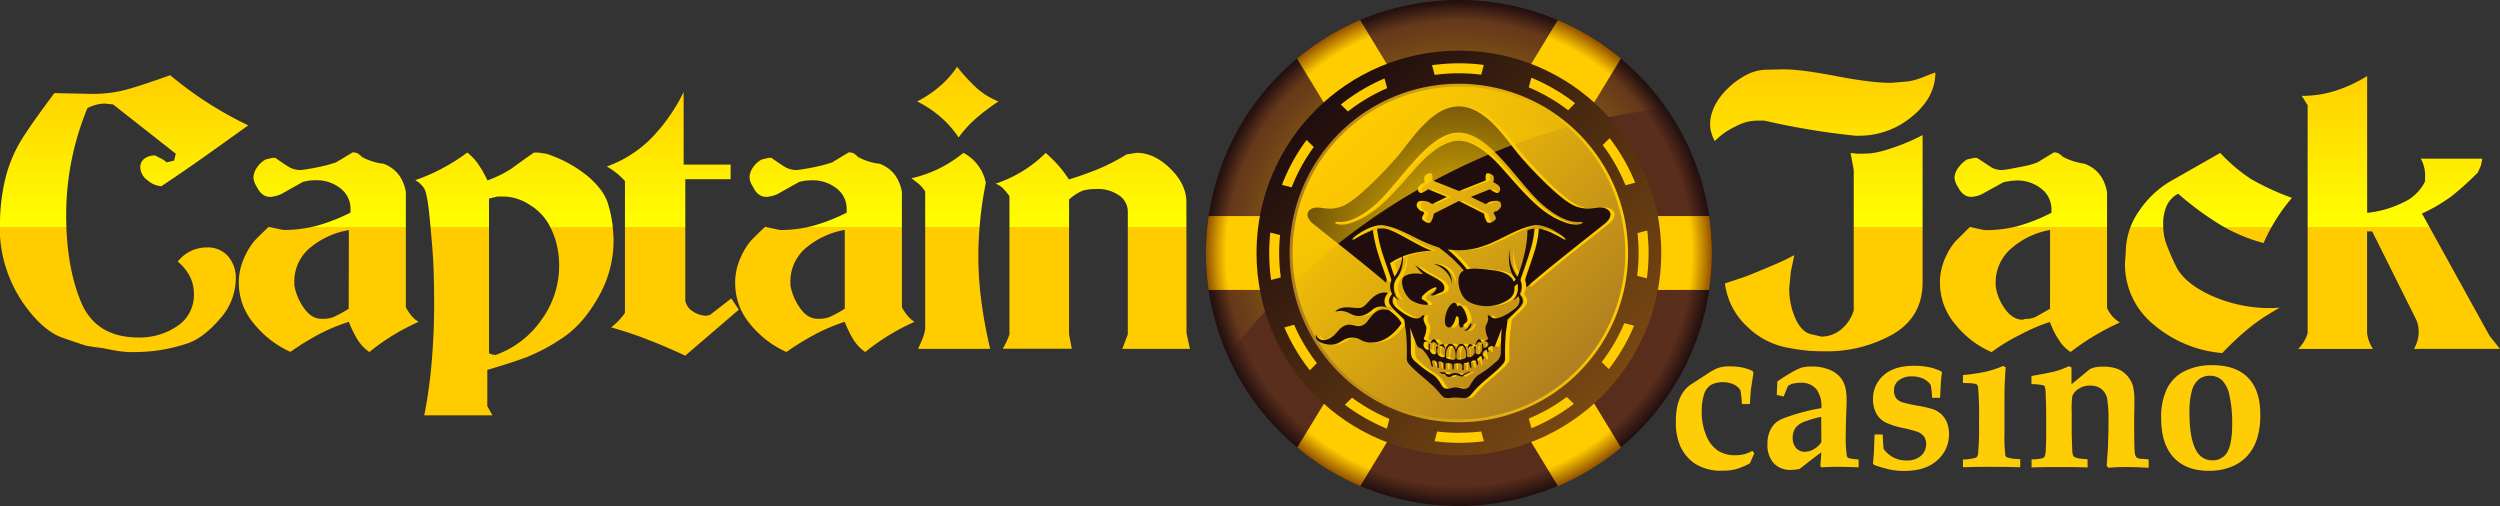 <svg xmlns="http://www.w3.org/2000/svg" xmlns:xlink="http://www.w3.org/1999/xlink" viewBox="0 0 723.77 146.49"><rect x="0" y="0" width="723.77" height="146.49" fill="#333333" stroke="none"/><defs><style>.cls-1{fill:url(#radial-gradient);}.cls-2{fill:url(#radial-gradient-2);}.cls-3{fill:url(#radial-gradient-3);}.cls-4{fill:none;}.cls-5{fill:url(#linear-gradient);}.cls-6{fill:url(#linear-gradient-2);}.cls-7{fill:url(#linear-gradient-3);}.cls-8{fill:#fc0;}.cls-9{fill:#200e0e;}.cls-10{fill:url(#linear-gradient-4);}.cls-11{fill:#ffcd06;}.cls-12{fill:url(#linear-gradient-5);}</style><radialGradient id="radial-gradient" cx="422.36" cy="73.25" r="73.24" gradientUnits="userSpaceOnUse"><stop offset="0" stop-color="#472214"/><stop offset="0.92" stop-color="#5a2e1c"/><stop offset="1" stop-color="#200e0e"/></radialGradient><radialGradient id="radial-gradient-2" cx="422.36" cy="73.25" r="73.23" gradientUnits="userSpaceOnUse"><stop offset="0" stop-color="#fc0"/><stop offset="0.92" stop-color="#fc0"/><stop offset="1" stop-color="#945300"/></radialGradient><radialGradient id="radial-gradient-3" cx="422.5" cy="73.29" r="72.01" gradientUnits="userSpaceOnUse"><stop offset="0" stop-color="#fc0"/><stop offset="1" stop-color="#fc0" stop-opacity="0"/></radialGradient><linearGradient id="linear-gradient" x1="-228.83" y1="547.53" x2="-146.22" y2="630.14" gradientTransform="translate(610.83 -514.64)" gradientUnits="userSpaceOnUse"><stop offset="0" stop-color="#200e0e"/><stop offset="1" stop-color="#7a4912"/></linearGradient><linearGradient id="linear-gradient-2" x1="373.39" y1="73.25" x2="471.34" y2="73.25" gradientUnits="userSpaceOnUse"><stop offset="0" stop-color="#af7e20"/><stop offset="1" stop-color="#fc0"/></linearGradient><linearGradient id="linear-gradient-3" x1="388.31" y1="39.19" x2="457.55" y2="108.43" gradientUnits="userSpaceOnUse"><stop offset="0" stop-color="#fc0"/><stop offset="1" stop-color="#af7e20"/></linearGradient><linearGradient id="linear-gradient-4" x1="367.45" y1="73.25" x2="477.28" y2="73.25" gradientUnits="userSpaceOnUse"><stop offset="0" stop-color="#fc0"/><stop offset="1" stop-color="#fc0"/></linearGradient><linearGradient id="linear-gradient-5" x1="-248.95" y1="634.83" x2="-248.95" y2="533.95" gradientTransform="translate(610.83 -514.64)" gradientUnits="userSpaceOnUse"><stop offset="0" stop-color="#fc0"/><stop offset="0.54" stop-color="#fc0"/><stop offset="0.54" stop-color="#ff0"/><stop offset="1" stop-color="#fc0"/></linearGradient></defs><title>Asset 1</title><g id="Layer_2" data-name="Layer 2"><g id="Layer_2-2" data-name="Layer 2"><path class="cls-1" d="M495.61,73.25A73.24,73.24,0,1,1,422.36,0,73.24,73.24,0,0,1,495.61,73.25Z"/><path class="cls-2" d="M375.5,16.95l9.13,15a56,56,0,0,1,18.25-11.15l-9.13-15A73.31,73.31,0,0,0,375.5,16.95ZM349.9,62.56a73.74,73.74,0,0,0,0,21.38h17.53a56.28,56.28,0,0,1,0-21.38Zm92-41.77a55.93,55.93,0,0,1,18.24,11.15l9.13-15A73.21,73.21,0,0,0,451,5.81Zm53,41.77H477.3a56.31,56.31,0,0,1,0,21.38h17.53a73.92,73.92,0,0,0,0-21.38Zm-119.34,67a73.25,73.25,0,0,0,18.24,11.16l9.14-15a55.94,55.94,0,0,1-18.24-11.15Zm66.36-3.81,9.14,15a73.24,73.24,0,0,0,18.24-11.15l-9.13-15A55.94,55.94,0,0,1,441.84,125.72Z"/><path class="cls-3" d="M482.37,31.27A73.24,73.24,0,0,0,355.44,103,186.72,186.72,0,0,1,482.37,31.27Z"/><path class="cls-4" d="M495.61,73.25A73.24,73.24,0,1,1,422.36,0,73.24,73.24,0,0,1,495.61,73.25Z"/><circle class="cls-5" cx="422.36" cy="73.25" r="58.59"/><path class="cls-6" d="M471.34,73.25a49,49,0,1,1-49-49A49,49,0,0,1,471.34,73.25Z"/><path class="cls-7" d="M470.53,73.25a48.16,48.16,0,1,1-48.16-48.16A48.16,48.16,0,0,1,470.53,73.25Z"/><path class="cls-8" d="M403.13,84.81s-2.11,2-.42,4.19a4.22,4.22,0,0,0-4.41.91c-2.3,1.92-4.26,1.92-6.22.87a5.42,5.42,0,0,0-4.26-.53s.87-1.55,4.41-1.24,3.39.3,5.43-1.92S401.43,84.43,403.13,84.81Zm.14,4.92c-2.81-.53-4,.37-5.93,3s-3.46,1.4-5.2,1.28-2.8.95-3.71,2-2.35,2.56-4.16,2.43a1.94,1.94,0,0,1-2-1.61s-1,2,2.87,2.79,4.42-1.72,7.37-1.88,2.54,1.88,7,1.31S407,93.66,407,93.66s0-.41-1-1.56A18.35,18.35,0,0,0,403.27,89.72ZM466,64.59c-1.87,1.57-16.79,13.16-22.49,18.26a5.07,5.07,0,0,1-.45.29,5.88,5.88,0,0,0-.29-2.12c.21-.76.59-1.86,1-3.09.51-1.46,1.15-3.27,1.75-5.24a27.92,27.92,0,0,0,1.22-6.52,13.71,13.71,0,0,1,4.24,1.5c2.21,1,2.89,1.73,3.43,1.68.73-.08-5.3-4.78-9.14-4.11-7.16,1.26-12.5,7.2-21.71,7.2a20.9,20.9,0,0,1-3.27-.26A34.69,34.69,0,0,1,425.9,78c2.21-.54,5.59,0,7.83.27,3.91.55,5.29,2,5.75,3.3a5.51,5.51,0,0,0,.56-.66,4.52,4.52,0,0,0-.37-.5c-.67-.79-2.2-3.82-1.37-8.56a12,12,0,0,0,2.24,8.27s2.9-7,2.88-13.43a8.89,8.89,0,0,1,1.12-.36,7,7,0,0,1,.94-.16,26.65,26.65,0,0,1-1.17,6.16c-1.21,4-2.53,7.17-2.89,8.8a4.48,4.48,0,0,1-.24,4s1.45,1.45.72,2.89-3.62,3.8-4.22,4.58c0,0-.18,1.81-.48,3.56a60.91,60.91,0,0,0-.24,7.11c0,1,.3,1.33-1.81,3.37s-4,3.37-5.85,5.18-2.29,2.71-3.07,3.19-1.93.12-3.49.12-2.71.36-3.5-.12-1.21-1.39-3.07-3.19-3.74-3.13-5.85-5.18-1.81-2.41-1.81-3.37a61,61,0,0,0-.24-7.11c-.3-1.75-.48-3.56-.48-3.56-.6-.78-3.49-3.13-4.22-4.58s.72-2.89.72-2.89a4.48,4.48,0,0,1-.24-4c-.36-1.63-1.69-4.82-2.89-8.8a37.21,37.21,0,0,1-1.26-6.07,6.4,6.4,0,0,1,1.54-.1h0l.34,0,.24,0h0l.59.11c2.48.59,6.44,3.2,10.53,5.22a25.36,25.36,0,0,0,2.61,1.11,27.12,27.12,0,0,0-8.36,1.6,10,10,0,0,1-1.61,6.14,4.52,4.52,0,0,0-1,3.45,5.49,5.49,0,0,0,1.37,3.07,3,3,0,0,1-1.45-1.25c-1.41,2.53,1.19,3.83,2.52,4.85a15.55,15.55,0,0,0,2.07,1.17h0c1.83.79,2.72.47,3.16.15.57-.61,1.27-.92.92,0s.37,1.83.71,2.81a.53.53,0,0,1,0,.14,6.37,6.37,0,0,1-.66,3c-.24.72.6.72,1.57,1.2l-.3-.09c-.13,0-.91-.15-1.2.22a1.38,1.38,0,0,0,0,1.49,1.7,1.7,0,0,0,1.09.73c.26,0,.15-.47.18-.87s0-.95.25-.95,0,.84.07,1.16a1.9,1.9,0,0,0,.53,1.58.92.92,0,0,0,.92.29c.44-.07.44-.45.48-1s-.22-.87-.07-1.09.55-.26.47.07a4.19,4.19,0,0,0-.15,1.68,1.88,1.88,0,0,0,1.42,1.2c.8.15.84-.36.8-.69a5,5,0,0,1,.14-1.58c.15-.52.59-1.37,1.18-1.55.81-.26,1.74.7,1.86,1.8.26-1.07,1-2.06,1.86-1.8.59.18,1,1,1.18,1.55a5,5,0,0,1,.14,1.58c0,.33,0,.84.8.69a1.88,1.88,0,0,0,1.42-1.2,4.19,4.19,0,0,0-.15-1.68c-.07-.33.33-.29.47-.07s-.11.58-.07,1.09,0,.89.48,1a.92.92,0,0,0,.92-.29,1.9,1.9,0,0,0,.53-1.58c0-.33-.15-1.16.07-1.16s.21.41.25.81.21.41.46.36A1.28,1.28,0,0,0,432,100c.29-.44.19-.52-.1-.89s-1.07-.25-1.2-.22l-.3.09c1-.48,1.81-.48,1.57-1.2a6.38,6.38,0,0,1-.66-3,.55.55,0,0,1,0-.14c.35-1,1-1.93.71-2.81s.35-.61.92,0c.43.32,1.32.63,3.16-.15h0a15.6,15.6,0,0,0,2.08-1.17c1.33-1,3.93-2.32,2.52-4.85a3,3,0,0,1-1.45,1.25,5.49,5.49,0,0,0,1.37-3.07,6.26,6.26,0,0,0-.13-1.73,11.07,11.07,0,0,1-.84.77c0,.15,0,.28,0,.41-.09,1.38,0,3-4,4.59s-8.62.37-10.27-1.28-2.75-5.68-1.28-7.61a2.44,2.44,0,0,1,.89-.68,40.67,40.67,0,0,0-7.34-6.72c-5.88-1.69-10.29-5.38-15.76-6.34-3.84-.68-9.87,4-9.14,4.11.54.06,1.22-.64,3.42-1.68.87-.41,1.68-.79,2.48-1.08a38.29,38.29,0,0,0,1.28,6.11c.6,2,1.24,3.79,1.75,5.24.44,1.24.82,2.33,1,3.09a5.94,5.94,0,0,0-.21.81c-6.34-5.48-19.58-15.77-21.33-17.24s-2.06-3.53.1-4.32,4.42,1,8.54-.59,12.18-10,16-14.43,9.82-14.47,17.77-14.47,13.94,10.05,17.77,14.47,11.88,12.86,16,14.43,6.38-.2,8.54.59S467.89,63,466,64.59ZM405,80.1a11,11,0,0,0,2.23-5.75,15,15,0,0,0-3.52,1.86C404.33,78.53,405,80.1,405,80.1Zm18.31,24a4.59,4.59,0,0,0,2.19-.38c.32-.28.25-1,.19-1.74s-.73-2-1.39-1.9c-1.17.13-1.39,2.28-1.39,2.69S422.82,104,423.26,104.08Zm-3.19-.38a4.59,4.59,0,0,0,2.19.38c.44-.06.4-.92.4-1.33s-.22-2.56-1.39-2.69c-.66-.07-1.33,1.2-1.39,1.9S419.75,103.41,420.07,103.7ZM436,95s-1.63,4.46-2,5.18a1.21,1.21,0,0,1-.27.36c-.07,0-.12-.12-.23-.22s-.42-.11-.65-.11a1.1,1.1,0,0,0-.62.26c-.25.16-.14.42-.16.56s.18.76.11.83-.32.16-.37,0a2.22,2.22,0,0,0-.23-.55c-.09-.11-.25.05-.53.14s-.39.41-.55.64a.41.41,0,0,0-.05.42,1.87,1.87,0,0,1,.16.4c0,.18.28.55.23.71s-.21.49-.35.49-.21-.44-.32-.76-.14-.21-.32-.23-.42.35-.71.6-.25.32-.25.41.14.48.16.6.16.6.07.76-.19.21-.28.12a4.5,4.5,0,0,1-.23-.86c0-.12-.16-.37-.28-.39a2.44,2.44,0,0,0-.6,0,1.16,1.16,0,0,0-.51.3c-.14.12-.11.34-.11.49,0,0,.05.39.05.58s.18.63,0,.74-.19.05-.3-.11a2,2,0,0,1-.18-.62c-.05-.23-.12-.71-.18-.83s-.11-.07-.48.07a3.18,3.18,0,0,1-.79.11c-.21.05-.21.19-.25.42s0,.63,0,.86.09.53,0,.65a.31.31,0,0,1-.42.07c-.12-.11,0-.48,0-.56a5.26,5.26,0,0,0,0-.64,1,1,0,0,0-.3-.56c-.12-.14-.44-.09-.86-.14a3.2,3.2,0,0,0-1.13.14c-.19.05-.11.27-.12.48s-.05,1.29-.28,1.27-.16-1.15-.18-1.41-.11-.18-.25-.3-.28-.07-.53-.18a2.07,2.07,0,0,0-1.15,0c-.11.11-.05.69-.05.9s0,.78-.09.88-.23,0-.35-.23a1.4,1.4,0,0,1-.12-.72,8.23,8.23,0,0,0,0-.9c0-.12-.16,0-.34-.16a3,3,0,0,0-.46-.32.8.8,0,0,0-.71.14c-.11.11.14.85.12,1.27s-.05.55-.18.51-.12-.11-.18-.23-.07-1-.12-1.15a1,1,0,0,0-.32-.55,1.1,1.1,0,0,0-.51-.26c-.25-.05-.58,0-.64.12a2.64,2.64,0,0,0,.14.9c.09.35.25.79,0,.79s-.46-.69-.51-1-.21-.92-.21-.92a14.85,14.85,0,0,0-2.09-3c-.66-.6-1.33-.48-1.69-1.21s-2-5.18-2-5.18c.3,2.59.18,5.36.24,6.87a3.4,3.4,0,0,0,1.45,3.07,31,31,0,0,0,4.64,3.5c1.75,1,2.59,3,3.07,3.62s1.21.72,2.35.48a4.82,4.82,0,0,1,3,0c1.14.24,1.87.12,2.35-.48s1.33-2.65,3.07-3.62a31,31,0,0,0,4.64-3.5,3.4,3.4,0,0,0,1.45-3.07C435.83,100.34,435.71,97.57,436,95Zm-2-36.82a4.23,4.23,0,0,0-2.64.92L427.08,57l5.51-2.21a6.87,6.87,0,0,0,1.88,1.06c.68.13,1.26-.6,1-1.52s-1.91-1.54-1.91-1.54a4.24,4.24,0,0,0,.09-1.68c-.18-.55-1.69-1.27-2.09-.79s-.17,1.9-.17,1.9l-7.75,3.09-7.75-3.09s.23-1.42-.17-1.9-1.91.24-2.09.79a4.22,4.22,0,0,0,.09,1.68s-1.62.64-1.91,1.54.28,1.65,1,1.52a6.86,6.86,0,0,0,1.88-1.06L420.12,57l-4.3,2.09a4.24,4.24,0,0,0-2.64-.92c-1.88-.14-1.8,1-1.79,1.49s1.2,1.75,1.78,1.53l.44.52s-1,1.28-.59,1.82,1.81,1.4,2.43.77a5.84,5.84,0,0,0,.87-2.44l7.28-3.68,7.28,3.68a5.84,5.84,0,0,0,.87,2.44c.62.63,2-.23,2.43-.77s-.59-1.82-.59-1.82l.44-.52c.58.22,1.77-1,1.78-1.53S435.9,58,434,58.15Zm25.22,6.13c-.69-.27-3.91,1.22-11-4.66-7.34-6.1-15.54-21.23-24.67-21.23s-17.33,15.12-24.67,21.23c-7.06,5.88-10.28,4.38-11,4.66s1.27,1.52,5.19,0c6.08-2.36,9.73-6.21,17.73-15.35,5.71-6.53,9.88-8.18,12.73-8.18s7,1.65,12.73,8.18c8,9.15,11.64,13,17.73,15.35C458,65.8,459.93,64.55,459.24,64.28Zm-32.52,43.27c-.19-.08-.72.28-1,.36s-1,.6-1.19.65-.64-.28-1-.44a4.49,4.49,0,0,0-1.44-.1c-.33,0-.51.21-1.07.34a1.64,1.64,0,0,1-1.39-.44c-.1-.18-.1-.26-.43-.16a3.12,3.12,0,0,1-1.13-.1c-.33.08.33.36.57.52s.57,0,.86.13.35.54.78.75a1.51,1.51,0,0,0,1.37-.23,1.7,1.7,0,0,1,1.07-.23,11.45,11.45,0,0,1,1.54.39.53.53,0,0,0,.57-.16,4.73,4.73,0,0,0,.68-.49c.2-.23.64-.28.88-.44S426.91,107.63,426.72,107.55Zm-10.54-9.33c-.34.07-1,1.08-.54,1.13a.74.74,0,0,1,.87-.26c.49.24.74.82.9.79s.18-.17-.22-.79S416.52,98.15,416.18,98.22Zm2.9,1.49c-.33-.22-1.32.24-1,.5a.84.84,0,0,1,.94.22c.4.46.27.48.4.46S419.4,99.93,419.08,99.71Zm7.86-6s-.77,1.43-1.35,1.69-.58.23-.2.33.83-.23,1.43-.94S427.16,93.39,426.94,93.69Zm-16.12-17a33.83,33.83,0,0,0,2.31,2.66c-4.15-.74-5.62.86-5.62.86-1.11,1.35.1,5,2.12,6.61a8.62,8.62,0,0,0,4.63,1.43c.54,0,.51-.22.12-.72s-1-.48-1.42-1,.57-1.38,1.48-2.09,2.35-1.47,2.62-1.24-.19.88-.61,1.37-1.16.67-.77.92,2.39-.69,3.13-1,.77-1.52.31-2.2a4.27,4.27,0,0,0-1.3-1.24,9.23,9.23,0,0,0-.84-.53c-1.15-.64-2.93-1.54-3.6-2Zm18.35,22.39c.43-.27.79.21.79.21.42-.08-.22-1-.53-1.09s-.54.28-.87.93-.31.79-.16.81S428.74,99.36,429.17,99.09Zm-13-22.73s4.74,1.36,5.37,5.86C421.5,82.22,422.3,77,416.13,76.36Zm10.36,23.35c-.33.22-.51,1.15-.38,1.18s0,0,.4-.46a.83.83,0,0,1,.94-.22C427.81,99.95,426.82,99.49,426.49,99.71Zm-3.22-10.93s-.35-1.06-.92-1.13-1.91.92-2.55,3.54.18,3.61,1,3.61,1.49-1.38,1.74-2.2.25-1.1.67-1,.35.57.39,1.06,0,2.37.78,2.16a.66.66,0,0,0,.53-.89A3.24,3.24,0,0,0,426,93c.28-.5-.28-2.23-.82-3.23S423.74,87.93,423.27,88.78Z"/><path class="cls-9" d="M401.9,84.81s-2.11,2-.42,4.19a4.22,4.22,0,0,0-4.41.91c-2.3,1.92-4.26,1.92-6.22.87a5.42,5.42,0,0,0-4.26-.53s.87-1.55,4.41-1.24,3.39.3,5.43-1.92S400.2,84.43,401.9,84.81Zm.14,4.92c-2.81-.53-4,.37-5.93,3s-3.46,1.4-5.2,1.28-2.8.95-3.71,2-2.35,2.56-4.16,2.43a1.94,1.94,0,0,1-2-1.61s-1,2,2.87,2.79,4.42-1.72,7.37-1.88,2.54,1.88,7,1.31,7.46-5.41,7.46-5.41,0-.41-1-1.56A18.35,18.35,0,0,0,402,89.72Zm62.75-25.13C462.92,66.16,448,77.75,442.3,82.86a5.07,5.07,0,0,1-.45.29,5.88,5.88,0,0,0-.29-2.12c.21-.76.59-1.86,1-3.09.51-1.46,1.15-3.27,1.75-5.24a27.92,27.92,0,0,0,1.22-6.52,13.71,13.71,0,0,1,4.24,1.5c2.21,1,2.89,1.73,3.43,1.68.73-.08-5.3-4.78-9.14-4.11-7.16,1.26-12.5,7.2-21.71,7.2a20.9,20.9,0,0,1-3.27-.26A34.69,34.69,0,0,1,424.67,78c2.21-.54,5.59,0,7.83.27,3.91.55,5.29,2,5.75,3.3a5.51,5.51,0,0,0,.56-.66,4.52,4.52,0,0,0-.37-.5c-.67-.79-2.2-3.82-1.37-8.56a12,12,0,0,0,2.24,8.27s2.9-7,2.88-13.43a8.9,8.9,0,0,1,1.12-.36,7,7,0,0,1,.94-.16,26.65,26.65,0,0,1-1.17,6.16c-1.21,4-2.53,7.17-2.89,8.8a4.48,4.48,0,0,1-.24,4s1.45,1.45.72,2.89-3.62,3.8-4.22,4.58c0,0-.18,1.81-.48,3.56a60.89,60.89,0,0,0-.24,7.11c0,1,.3,1.33-1.81,3.37s-4,3.37-5.85,5.18S425.8,114.56,425,115s-1.93.12-3.5.12-2.71.36-3.49-.12-1.21-1.39-3.07-3.19-3.74-3.13-5.85-5.18-1.81-2.41-1.81-3.37a61,61,0,0,0-.24-7.11c-.3-1.75-.48-3.56-.48-3.56-.6-.78-3.49-3.13-4.22-4.58s.72-2.89.72-2.89a4.48,4.48,0,0,1-.24-4c-.36-1.63-1.69-4.82-2.89-8.8a37.21,37.21,0,0,1-1.26-6.07,6.4,6.4,0,0,1,1.54-.1h0l.34,0,.24,0h0l.59.11c2.48.59,6.44,3.2,10.53,5.22a25.36,25.36,0,0,0,2.61,1.11,27.12,27.12,0,0,0-8.36,1.6,10,10,0,0,1-1.61,6.14,4.52,4.52,0,0,0-1,3.45A5.49,5.49,0,0,0,405,86.91a3,3,0,0,1-1.45-1.25c-1.41,2.53,1.19,3.83,2.52,4.85a15.55,15.55,0,0,0,2.07,1.17h0c1.83.79,2.72.47,3.16.15.57-.61,1.27-.92.92,0s.37,1.83.71,2.81a.53.53,0,0,1,0,.14,6.37,6.37,0,0,1-.66,3c-.24.72.6.72,1.57,1.2l-.3-.09c-.13,0-.91-.15-1.2.22a1.38,1.38,0,0,0,0,1.49,1.7,1.7,0,0,0,1.09.73c.26,0,.15-.47.18-.87s0-.95.25-.95,0,.84.07,1.16a1.9,1.9,0,0,0,.53,1.58.92.92,0,0,0,.92.29c.44-.07.44-.45.48-1s-.22-.87-.07-1.09.55-.26.47.07a4.19,4.19,0,0,0-.15,1.68,1.88,1.88,0,0,0,1.42,1.2c.8.15.84-.36.8-.69a5,5,0,0,1,.14-1.58c.15-.52.59-1.37,1.18-1.55.81-.26,1.74.7,1.86,1.8.26-1.07,1-2.06,1.86-1.8.59.18,1,1,1.18,1.55a5,5,0,0,1,.14,1.58c0,.33,0,.84.8.69a1.88,1.88,0,0,0,1.42-1.2,4.19,4.19,0,0,0-.15-1.68c-.07-.33.33-.29.47-.07s-.11.58-.07,1.09,0,.89.48,1a.92.92,0,0,0,.92-.29,1.9,1.9,0,0,0,.53-1.58c0-.33-.15-1.16.07-1.16s.21.41.25.81.21.41.46.36a1.28,1.28,0,0,0,.89-.69c.29-.44.19-.52-.1-.89s-1.07-.25-1.2-.22l-.3.09c1-.48,1.81-.48,1.57-1.2a6.38,6.38,0,0,1-.66-3,.55.55,0,0,1,0-.14c.35-1,1-1.93.71-2.81s.35-.61.92,0c.43.32,1.32.63,3.16-.15h0A15.6,15.6,0,0,0,437,90.52c1.33-1,3.93-2.32,2.52-4.85a3,3,0,0,1-1.45,1.25,5.49,5.49,0,0,0,1.37-3.07,6.26,6.26,0,0,0-.13-1.73,11.07,11.07,0,0,1-.84.77c0,.15,0,.28,0,.41-.09,1.38,0,3-4,4.59s-8.62.37-10.27-1.28-2.75-5.68-1.28-7.61a2.44,2.44,0,0,1,.89-.68,40.67,40.67,0,0,0-7.34-6.72c-5.88-1.69-10.29-5.38-15.76-6.34-3.84-.68-9.87,4-9.14,4.11.54.06,1.22-.64,3.42-1.68.87-.41,1.68-.79,2.48-1.08a38.29,38.29,0,0,0,1.28,6.11c.6,2,1.24,3.79,1.75,5.24.44,1.24.82,2.33,1,3.09a5.94,5.94,0,0,0-.21.81c-6.34-5.48-19.58-15.77-21.33-17.24s-2.06-3.53.1-4.32,4.42,1,8.54-.59,12.18-10,16-14.43,9.82-14.47,17.77-14.47,13.94,10.05,17.77,14.47,11.88,12.86,16,14.43,6.38-.2,8.54.59S466.66,63,464.79,64.59ZM403.72,80.1a11,11,0,0,0,2.23-5.75,15,15,0,0,0-3.52,1.86C403.1,78.53,403.72,80.1,403.72,80.1Zm18.31,24a4.59,4.59,0,0,0,2.19-.38c.32-.28.25-1,.19-1.74s-.73-2-1.39-1.9c-1.17.13-1.39,2.28-1.39,2.69S421.59,104,422,104.08Zm-3.19-.38a4.59,4.59,0,0,0,2.19.38c.44-.06.4-.92.4-1.33s-.22-2.56-1.39-2.69c-.66-.07-1.33,1.2-1.39,1.9S418.52,103.41,418.84,103.7ZM434.78,95s-1.63,4.46-2,5.18a1.21,1.21,0,0,1-.27.36c-.07,0-.12-.12-.23-.22s-.42-.11-.65-.11a1.1,1.1,0,0,0-.62.26c-.25.16-.14.42-.16.56s.18.76.11.83-.32.16-.37,0a2.22,2.22,0,0,0-.23-.55c-.09-.11-.25.05-.53.14s-.39.41-.55.64a.41.41,0,0,0-.05.42,1.87,1.87,0,0,1,.16.4c0,.18.28.55.23.71s-.21.49-.35.49-.21-.44-.32-.76-.14-.21-.32-.23-.42.35-.71.6-.25.32-.25.41.14.48.16.6.16.6.07.76-.19.21-.28.12a4.5,4.5,0,0,1-.23-.86c0-.12-.16-.37-.28-.39a2.44,2.44,0,0,0-.6,0,1.16,1.16,0,0,0-.51.3c-.14.12-.11.34-.11.49,0,0,.05.39.05.58s.18.63,0,.74-.19.05-.3-.11a2,2,0,0,1-.18-.62c-.05-.23-.12-.71-.18-.83s-.11-.07-.48.07a3.18,3.18,0,0,1-.79.11c-.21.05-.21.19-.25.42s0,.63,0,.86.09.53,0,.65a.31.31,0,0,1-.42.07c-.12-.11,0-.48,0-.56a5.26,5.26,0,0,0,0-.64,1,1,0,0,0-.3-.56c-.12-.14-.44-.09-.86-.14a3.2,3.2,0,0,0-1.13.14c-.19.05-.11.27-.12.48s-.05,1.29-.28,1.27-.16-1.15-.18-1.41-.11-.18-.25-.3-.28-.07-.53-.18a2.07,2.07,0,0,0-1.15,0c-.11.11-.05.69-.05.9s0,.78-.09.88-.23,0-.35-.23a1.4,1.4,0,0,1-.12-.72,8.23,8.23,0,0,0,0-.9c0-.12-.16,0-.34-.16a3,3,0,0,0-.46-.32.8.8,0,0,0-.71.14c-.11.11.14.85.12,1.27s-.05.55-.18.51-.12-.11-.18-.23-.07-1-.12-1.15a1,1,0,0,0-.32-.55,1.1,1.1,0,0,0-.51-.26c-.25-.05-.58,0-.64.12a2.64,2.64,0,0,0,.14.9c.09.35.25.79,0,.79s-.46-.69-.51-1-.21-.92-.21-.92a14.85,14.85,0,0,0-2.09-3c-.66-.6-1.33-.48-1.69-1.21s-2-5.18-2-5.18c.3,2.59.18,5.36.24,6.87a3.4,3.4,0,0,0,1.45,3.07,31,31,0,0,0,4.64,3.5c1.75,1,2.59,3,3.07,3.62s1.21.72,2.35.48a4.82,4.82,0,0,1,3,0c1.14.24,1.87.12,2.35-.48s1.33-2.65,3.07-3.62a31,31,0,0,0,4.64-3.5,3.4,3.4,0,0,0,1.45-3.07C434.6,100.34,434.48,97.57,434.78,95Zm-2-36.82a4.23,4.23,0,0,0-2.64.92L425.85,57l5.51-2.21a6.87,6.87,0,0,0,1.88,1.06c.68.13,1.26-.6,1-1.52s-1.91-1.54-1.91-1.54a4.24,4.24,0,0,0,.09-1.68c-.18-.55-1.69-1.27-2.09-.79s-.17,1.9-.17,1.9l-7.75,3.09-7.75-3.09s.23-1.42-.17-1.9-1.91.24-2.09.79a4.22,4.22,0,0,0,.09,1.68s-1.62.64-1.91,1.54.28,1.65,1,1.52a6.86,6.86,0,0,0,1.88-1.06L418.89,57l-4.3,2.09a4.24,4.24,0,0,0-2.64-.92c-1.88-.14-1.8,1-1.79,1.49s1.2,1.75,1.78,1.53l.44.52s-1,1.28-.59,1.82,1.81,1.4,2.43.77a5.84,5.84,0,0,0,.87-2.44l7.28-3.68,7.28,3.68a5.84,5.84,0,0,0,.87,2.44c.62.63,2-.23,2.43-.77s-.59-1.82-.59-1.82l.44-.52c.58.22,1.77-1,1.78-1.53S434.68,58,432.79,58.15ZM458,64.28c-.69-.27-3.91,1.22-11-4.66-7.34-6.1-15.54-21.23-24.67-21.23S405,53.52,397.7,59.63c-7.06,5.88-10.28,4.38-11,4.66s1.27,1.52,5.19,0c6.08-2.36,9.73-6.21,17.73-15.35,5.71-6.53,9.88-8.18,12.73-8.18s7,1.65,12.73,8.18c8,9.15,11.64,13,17.73,15.35C456.74,65.8,458.7,64.55,458,64.28Zm-32.52,43.27c-.19-.08-.72.28-1,.36s-1,.6-1.19.65-.64-.28-1-.44a4.49,4.49,0,0,0-1.44-.1c-.33,0-.51.21-1.07.34a1.64,1.64,0,0,1-1.39-.44c-.1-.18-.1-.26-.43-.16a3.12,3.12,0,0,1-1.13-.1c-.33.08.33.36.57.52s.57,0,.86.13.35.54.78.75a1.51,1.51,0,0,0,1.37-.23,1.7,1.7,0,0,1,1.07-.23,11.45,11.45,0,0,1,1.54.39.53.53,0,0,0,.57-.16,4.73,4.73,0,0,0,.68-.49c.2-.23.64-.28.88-.44S425.68,107.63,425.49,107.55ZM415,98.22c-.34.07-1,1.08-.54,1.13a.74.74,0,0,1,.87-.26c.49.24.74.82.9.79s.18-.17-.22-.79S415.29,98.15,415,98.22Zm2.9,1.49c-.33-.22-1.32.24-1,.5a.84.84,0,0,1,.94.22c.4.46.27.48.4.46S418.17,99.93,417.85,99.71Zm7.86-6s-.77,1.43-1.35,1.69-.58.23-.2.33.83-.23,1.43-.94S425.93,93.39,425.71,93.69Zm-16.12-17a33.83,33.83,0,0,0,2.31,2.66c-4.15-.74-5.62.86-5.62.86-1.11,1.35.1,5,2.12,6.61A8.62,8.62,0,0,0,413,88.26c.54,0,.51-.22.12-.72s-1-.48-1.42-1,.57-1.38,1.48-2.09,2.35-1.47,2.62-1.24-.19.88-.61,1.37-1.16.67-.77.92,2.39-.69,3.13-1,.77-1.52.31-2.2a4.27,4.27,0,0,0-1.3-1.24,9.23,9.23,0,0,0-.84-.53c-1.15-.64-2.93-1.54-3.6-2Zm18.35,22.39c.43-.27.79.21.79.21.42-.08-.22-1-.53-1.09s-.54.28-.87.93-.31.79-.16.81S427.51,99.36,427.94,99.09Zm-13-22.73s4.74,1.36,5.37,5.86C420.27,82.22,421.07,77,414.9,76.36Zm10.36,23.35c-.33.22-.51,1.15-.38,1.18s0,0,.4-.46a.83.83,0,0,1,.94-.22C426.58,99.95,425.59,99.49,425.26,99.71ZM422,88.78s-.35-1.06-.92-1.13-1.91.92-2.55,3.54.18,3.61,1,3.61,1.49-1.38,1.74-2.2.25-1.1.67-1,.35.57.39,1.06,0,2.37.78,2.16a.66.66,0,0,0,.53-.89,3.24,3.24,0,0,0,1.1-.92c.28-.5-.28-2.23-.82-3.23S422.51,87.93,422,88.78Z"/><path class="cls-3" d="M422.37,25.08a48.13,48.13,0,0,0-47.46,56.36,186.64,186.64,0,0,1,78.91-44.65A48,48,0,0,0,422.37,25.08Z"/><path class="cls-10" d="M442.6,121.18l.77,2.81a54.81,54.81,0,0,0,12.28-7.07l-2.07-2A52,52,0,0,1,442.6,121.18Zm34.29-54.45-2.82.75a52.43,52.43,0,0,1-.1,12.37l2.82.72a55.47,55.47,0,0,0,.49-7.33A54.17,54.17,0,0,0,476.89,66.73Zm-13.19,38.11,2.07,2a55,55,0,0,0,7.31-12.55l-2.83-.73A52.1,52.1,0,0,1,463.69,104.84ZM422.36,21.22a52.61,52.61,0,0,1,6.47.4l.75-2.82a55.41,55.41,0,0,0-15,.08l.77,2.81A52.55,52.55,0,0,1,422.36,21.22ZM464,42a51.8,51.8,0,0,1,6.59,11.64l2.81-.75A54.7,54.7,0,0,0,466,40ZM442.59,25.3A52,52,0,0,1,454,31.92L456,29.85a54.85,54.85,0,0,0-12.67-7.36Zm-20.23,100a52.4,52.4,0,0,1-6.3-.38l-.75,2.82a55.45,55.45,0,0,0,14.3,0l-.78-2.82A52.64,52.64,0,0,1,422.36,125.27Zm-33-8.11a55,55,0,0,0,12.15,6.91l.75-2.82a51.91,51.91,0,0,1-10.84-6.16ZM401.6,25.53l-.77-2.82a54.93,54.93,0,0,0-12.66,7.56l2.07,2A51.91,51.91,0,0,1,401.6,25.53Zm-31,42.52-2.83-.73A55.11,55.11,0,0,0,368,81.06l2.81-.75a52.6,52.6,0,0,1-.48-7.07Q370.34,70.61,370.6,68.05Zm9.75-25.48-2.08-2.05a54.6,54.6,0,0,0-7.14,13l2.81.72A52,52,0,0,1,380.35,42.57Zm-8.51,52.22a54.82,54.82,0,0,0,7.37,12.41l2.05-2.07a52,52,0,0,1-6.6-11.1Z"/><path class="cls-11" d="M505,131.49a10.77,10.77,0,0,1-2.62.31,8.91,8.91,0,0,1-5.11-1.4,9.65,9.65,0,0,1-3.34-4.41,17.39,17.39,0,0,1-1.27-6.81,16.46,16.46,0,0,1,.62-4.83,4.93,4.93,0,0,1,1.94-2.84,6.56,6.56,0,0,1,3.56-.85,7,7,0,0,1,3.18.65,4.52,4.52,0,0,1,1.91,1.68,32.81,32.81,0,0,1,.44,4h2.3q.21-3.5.29-4.17l.74-4.92-.29-.51a13.3,13.3,0,0,0-3-1,18.48,18.48,0,0,0-3.52-.32,10.42,10.42,0,0,0-3.68.54,18.91,18.91,0,0,0-3.15,1.81l-4.54,2.93a8.77,8.77,0,0,0-2,1.93,11.85,11.85,0,0,0-1.68,3.56,19,19,0,0,0-.59,5.2,17,17,0,0,0,1.12,6.77,12.1,12.1,0,0,0,4.56,5.53,14.27,14.27,0,0,0,7.83,1.93,15.28,15.28,0,0,0,3.78-.41,21.37,21.37,0,0,0,4.11-1.71l1.3-2.93-.56-.69A10.49,10.49,0,0,1,505,131.49Zm29.66.37a39.46,39.46,0,0,1-.29-6.52q0-1.72.09-4.44.15-4.08.15-5a15.89,15.89,0,0,0-.37-3.75,7.61,7.61,0,0,0-1.35-2.78,7.87,7.87,0,0,0-3.06-2.25,12.73,12.73,0,0,0-5.29-1,11,11,0,0,0-3.06.33,16.9,16.9,0,0,0-2.77,1.36q-2,1.12-4.15,2.63l-.18,3.9,2,.45,1.24-3.05a4.63,4.63,0,0,1,1.18-.6,8.65,8.65,0,0,1,2.42-.33,5.66,5.66,0,0,1,4.65,1.87,8.35,8.35,0,0,1,1.44,5.47,60.06,60.06,0,0,0-10.19,2.66,10.29,10.29,0,0,0-2.87,1.43,7.05,7.05,0,0,0-1.74,2.31,8.74,8.74,0,0,0-.81,4,7.83,7.83,0,0,0,1.81,5.56,6.55,6.55,0,0,0,5,1.93,11.42,11.42,0,0,0,2.53-.3q5.18-4.08,6.24-4.77l-.27,4,.27.33q2.33-.15,4.8-.15t6,.15V133a11.63,11.63,0,0,1-3-.42A1,1,0,0,1,534.66,131.86ZM527.3,128a6.08,6.08,0,0,1-2.11,2,5.24,5.24,0,0,1-2.67.79,3.23,3.23,0,0,1-2.52-1.06,4.3,4.3,0,0,1-1-3,4.85,4.85,0,0,1,.8-2.85,5.91,5.91,0,0,1,2.87-1.9,33.81,33.81,0,0,1,4.58-1.31Zm34.9-7.93a7.5,7.5,0,0,0-2.59-1.6,31.46,31.46,0,0,0-4.37-1,42.84,42.84,0,0,1-4.46-1,3.7,3.7,0,0,1-1.83-1.18,3.89,3.89,0,0,1-.62-2.42,3.49,3.49,0,0,1,1.37-2.75,5.83,5.83,0,0,1,3.86-1.15,7.5,7.5,0,0,1,3.13.61,5.76,5.76,0,0,1,2.25,1.82,19.15,19.15,0,0,1,.35,2.64q.06.79.09,1.12l2.3,0q.18-4,.27-5.13t.27-2.14l-.09-.3a14.09,14.09,0,0,0-3.62-1.27,21.27,21.27,0,0,0-4.39-.42q-5.74,0-8.81,2.76a8.93,8.93,0,0,0-3.06,6.93,8.38,8.38,0,0,0,.94,4.06,6.2,6.2,0,0,0,2.62,2.61,21.06,21.06,0,0,0,4.93,1.6,41.08,41.08,0,0,1,4.4,1.15,4.33,4.33,0,0,1,2,1.53,4.12,4.12,0,0,1,.49,2.1,4.33,4.33,0,0,1-1.47,3.3,6,6,0,0,1-4.24,1.36,8,8,0,0,1-3.65-.8,8.87,8.87,0,0,1-2.92-2.46q-.15-.88-.29-4.26h-2.36l-.18,5.07q-.06,1-.29,3.29l.32.45a33.87,33.87,0,0,0,4.74,1.37,21,21,0,0,0,4,.38q6.15,0,9.56-3.08a9.84,9.84,0,0,0,3.4-7.59,9.31,9.31,0,0,0-.52-3.16A6.37,6.37,0,0,0,562.19,120.1Zm18.35,11.59a43,43,0,0,1-.24-6.22V115.19q0-4.14.35-8.85l-.71-.39a33.26,33.26,0,0,1-4.95,1.64,58.32,58.32,0,0,1-6.71,1v2.3q3.42,0,4,.42a1.21,1.21,0,0,1,.38.79,106.77,106.77,0,0,1,.27,10.77,70.29,70.29,0,0,1-.29,8.56,1.42,1.42,0,0,1-.59,1.07,14.4,14.4,0,0,1-3.77.53v2.24q3.24-.12,7.48-.12,4.92,0,9.1.12v-2.36a12.31,12.31,0,0,1-3.86-.51A1,1,0,0,1,580.54,131.68Zm38,.77a2.5,2.5,0,0,1-.53-1.56q-.13-1.21-.16-6.33l0-3.12q0-.52,0-.88.06-.94.06-4.39a16.66,16.66,0,0,0-.44-4.5,8,8,0,0,0-1.53-2.76,7.49,7.49,0,0,0-2.67-2,11.79,11.79,0,0,0-4.73-.73,9.65,9.65,0,0,0-1.84.14,9.81,9.81,0,0,0-1.63.53l-5.36,4.42v-4.87l-.8-.36a23.5,23.5,0,0,1-3.8,1.45q-1.68.45-7,1.39v2.36a15.91,15.91,0,0,1,3.35.3,1,1,0,0,1,.52.38,7.87,7.87,0,0,1,.25,2.18q.15,3.83.15,6.51v3.95q0,1.9,0,2.74l-.12,2.68a5.59,5.59,0,0,1-.32,2.17,1.13,1.13,0,0,1-.62.51,10.31,10.31,0,0,1-3.18.33v2.36q3-.12,8.36-.12,4.65,0,7.86.12v-2.36q-2.11-.18-2.46-.24a4.19,4.19,0,0,1-1.37-.45,1.06,1.06,0,0,1-.38-.48,5.7,5.7,0,0,1-.23-1.87q-.15-3.2-.15-5.4v-5.07a27.28,27.28,0,0,1,.18-4.82,4.59,4.59,0,0,1,1.71-2,5.55,5.55,0,0,1,3.42-1,5.05,5.05,0,0,1,3.3,1,4.79,4.79,0,0,1,1.63,2.67,37.49,37.49,0,0,1,.4,6.95v2.39l-.15,5q-.32,4.59-.38,5.23l.53.54q2.16-.21,5.08-.21,2.54,0,6.55.21V133l-1.66-.15A3.29,3.29,0,0,1,618.55,132.45Zm32.3-23.06q-3.55-3.65-10.35-3.65a17.58,17.58,0,0,0-8,1.71,11.21,11.21,0,0,0-5.12,5.07,18.73,18.73,0,0,0-1.71,8.5q0,7.55,3.61,11.43t10.26,3.88a16.79,16.79,0,0,0,7.36-1.57A12.91,12.91,0,0,0,650.6,132a13.06,13.06,0,0,0,2.77-4.82,21.74,21.74,0,0,0,1-7.07Q654.4,113,650.85,109.39Zm-6.49,22.17a4.69,4.69,0,0,1-3.83,1.72,5,5,0,0,1-4.36-2.27q-2.3-3.41-2.3-11.45a22.33,22.33,0,0,1,.74-6.57,6.14,6.14,0,0,1,2.06-3.2,5.16,5.16,0,0,1,3.09-1,5.11,5.11,0,0,1,3.52,1.3,8.67,8.67,0,0,1,2.21,4.61,36.28,36.28,0,0,1,.75,7.93Q646.25,129.27,644.36,131.56Z"/><path class="cls-12" d="M59.89,71.64a10.59,10.59,0,0,0-8.44,4.1,13.31,13.31,0,0,1,3.48,4.21,10.89,10.89,0,0,1,1.2,5,10.73,10.73,0,0,1-4.85,9.48,19.4,19.4,0,0,1-11.12,3.28q-12.43,0-16.71-10.3T19.16,62.28a80.76,80.76,0,0,1,6.16-31,14.33,14.33,0,0,1,2.68-1A10.36,10.36,0,0,1,30.46,30l2.28.23L50.88,44.49q-.23,1.05-.46,2L48.25,47a8.52,8.52,0,0,0-1.83-1.23A12.92,12.92,0,0,1,44.95,45a5.24,5.24,0,0,0-3.08.88,3,3,0,0,0-1.25,2.63,4.77,4.77,0,0,0,2.11,3.69,6.56,6.56,0,0,0,4,1.7Q52.59,50,56.92,46.95T71.87,36.29A106.36,106.36,0,0,1,49.28,21.77q-8.9,3.18-13.12,4.29a38,38,0,0,1-9.7,1.12l-10.72-.23q-7,9.36-9.7,13.81A40,40,0,0,0,1.65,51.28,57.38,57.38,0,0,0,0,66.14v2.22A38.71,38.71,0,0,0,6.58,87.55q5.67,8.19,11.56,10.24T25,100.07q.91.24,4.69.7,2.17.47,4.35.82a27.23,27.23,0,0,0,4.35.35,54.89,54.89,0,0,0,7.27-.47,52,52,0,0,0,8.24-1.93q4.75-1.46,9.56-7a17.66,17.66,0,0,0,4.81-11.82A9.61,9.61,0,0,0,66,74.15,7.73,7.73,0,0,0,59.89,71.64Zm59.2,19.74A18,18,0,0,1,117.5,89V55.56q-1.14-6.18-6.5-8.16a16.47,16.47,0,0,1-6.27-2,4.45,4.45,0,0,0-1.43-1.11,3.7,3.7,0,0,0-1.2-.18L97.3,47a38.65,38.65,0,0,1-4.16,1.17q-2.11.47-4.28.82l-1.71.23a6.48,6.48,0,0,1-3.19-.7q-1.26-.7-4.22-2.81h-.91l-1.94.47a7.25,7.25,0,0,0-2.51,2.34,5.26,5.26,0,0,0-1,2.92,5.48,5.48,0,0,0,1,2.69Q75.74,57,78.25,57a8.76,8.76,0,0,0,4.11-1.35l5.36-3a18,18,0,0,1,2.11-.41c.42,0,1-.06,1.65-.06a11.09,11.09,0,0,1,7,2.28,7.47,7.47,0,0,1,3,6.26v.82a51.94,51.94,0,0,1-9.7,3.8,36.72,36.72,0,0,1-9.58,1.23L81,66.37l-3.19-.7q-3,2.81-4.22,4.15a19.47,19.47,0,0,0-2.85,4.73A17.31,17.31,0,0,0,69.13,82a18.24,18.24,0,0,0,4.28,11.57,28.64,28.64,0,0,0,10.67,8.3,75.06,75.06,0,0,1,8.22-5.07A52.27,52.27,0,0,1,101,93.17a31.62,31.62,0,0,0,2.49,5.13,12.49,12.49,0,0,0,3.44,3.61,63.25,63.25,0,0,1,14.26-8.73A8.62,8.62,0,0,1,119.09,91.38Zm-18.14-2a38.08,38.08,0,0,1-4.11,2.28,7.73,7.73,0,0,1-3.18.64h-.58q-3,0-5.21-3.3a15.9,15.9,0,0,1-2.66-6.44v-.69a12.68,12.68,0,0,1,4.56-10.14A23.87,23.87,0,0,1,101,66.61ZM177.38,65.5A35.64,35.64,0,0,0,176,58.94q-1.2-4-5.93-8a36.89,36.89,0,0,0-11.92-6.43l-2.4-.35h-1.14q-2.28,1.54-6.5,4.63a33.18,33.18,0,0,1-7,3.44,30.57,30.57,0,0,0-2.57-4.57,15.64,15.64,0,0,0-3.25-3.5,56.16,56.16,0,0,1-15.06,8,7.63,7.63,0,0,1,2.51,2.29q.91,1.35,1.54,7.56t1,11.37q.4,5.16.4,15,0,8-.68,16.17a142,142,0,0,1-2.17,15.7h19.73l-1.48-2.69V107.09q7.23-2.11,11.65-3.8A54.08,54.08,0,0,0,163,97.73q5.8-3.86,10.22-11.7a32.89,32.89,0,0,0,4.42-16.38Q177.61,68,177.38,65.5ZM156.74,92.61a27.37,27.37,0,0,1-13.23,10.15,5.28,5.28,0,0,1-1.94-.47V57.48l2.51-.59h1.6a14.11,14.11,0,0,1,7.47,2.29,15.6,15.6,0,0,1,5.48,5.34,23.06,23.06,0,0,1,2.51,6.1,26.74,26.74,0,0,1,.74,6.33A26.46,26.46,0,0,1,156.74,92.61Zm48.82-1.44-1,.23a7.09,7.09,0,0,1-3.94-1.23,4.67,4.67,0,0,1-2.22-3.1V51.87h13.12V47.65H197.92v-21a51.63,51.63,0,0,1-9.41,13.41,34.44,34.44,0,0,1-12.83,8.14,21.08,21.08,0,0,1,5.25,4.21V90.57a18.66,18.66,0,0,1-4,4.21,107.9,107.9,0,0,1,10.67,3.57q5.19,2,10.78,4.62l15.51-13.31-2.17-3.27Zm57.15.2a18,18,0,0,1-1.6-2.39V55.56q-1.14-6.18-6.5-8.16a16.47,16.47,0,0,1-6.27-2,4.45,4.45,0,0,0-1.43-1.11,3.7,3.7,0,0,0-1.2-.18L240.92,47a38.66,38.66,0,0,1-4.16,1.17q-2.11.47-4.28.82l-1.71.23a6.48,6.48,0,0,1-3.19-.7q-1.26-.7-4.22-2.81h-.91l-1.94.47A7.25,7.25,0,0,0,218,48.47a5.26,5.26,0,0,0-1,2.92,5.48,5.48,0,0,0,1,2.69Q219.36,57,221.87,57A8.76,8.76,0,0,0,226,55.67l5.36-3a18,18,0,0,1,2.11-.41c.42,0,1-.06,1.65-.06a11.09,11.09,0,0,1,7,2.28,7.47,7.47,0,0,1,3,6.26v.82a51.94,51.94,0,0,1-9.7,3.8,36.71,36.71,0,0,1-9.58,1.23l-1.14-.23-3.19-.7q-3,2.81-4.22,4.15a19.48,19.48,0,0,0-2.85,4.73,17.31,17.31,0,0,0-1.6,7.48A18.24,18.24,0,0,0,217,93.61a28.64,28.64,0,0,0,10.67,8.3,75,75,0,0,1,8.22-5.07,52.26,52.26,0,0,1,8.67-3.67,31.62,31.62,0,0,0,2.49,5.13,12.49,12.49,0,0,0,3.44,3.61,63.25,63.25,0,0,1,14.26-8.73A8.62,8.62,0,0,1,262.71,91.38Zm-18.14-2a38.11,38.11,0,0,1-4.11,2.28,7.73,7.73,0,0,1-3.18.64h-.58q-3,0-5.21-3.3a15.89,15.89,0,0,1-2.66-6.44v-.69a12.68,12.68,0,0,1,4.56-10.14,23.87,23.87,0,0,1,11.18-5.16ZM283.24,74.2a108.94,108.94,0,0,1,2.17-21.3,12.73,12.73,0,0,0-6.5-8.66,35.86,35.86,0,0,1-15.06,7.37,27.67,27.67,0,0,1,2.4,1.87,8.28,8.28,0,0,1,1.6,2V95.15a12.65,12.65,0,0,1-.68,2.69Q266.7,99,265.79,101h20.88a134.59,134.59,0,0,1-2.51-13.46A99.91,99.91,0,0,1,283.24,74.2Zm-5.7-34.41a32.41,32.41,0,0,1,5.13-5.62,63.2,63.2,0,0,1,6.39-4.8,21.82,21.82,0,0,1-6.16-3.74,53.3,53.3,0,0,1-5.82-6.32,26.73,26.73,0,0,1-5,5.67,32.89,32.89,0,0,1-6.56,4.39,31.94,31.94,0,0,1,6.73,4.45A30.14,30.14,0,0,1,277.54,39.79Zm65.93,18.73q0-5.15-4.65-9.71t-9.74-4.57l-2.95.47a57.84,57.84,0,0,1-8,4.15q-3.8,1.58-8.67,3.1a33,33,0,0,0-3-4,41.52,41.52,0,0,0-3.72-3.69,36.89,36.89,0,0,1-14.49,8.9,6,6,0,0,1,2.22,1.46,16.21,16.21,0,0,1,1.77,2.17v40a14.23,14.23,0,0,1-.8,2,22.25,22.25,0,0,1-1.14,2.16h20l-.8-4.21v-39a16.78,16.78,0,0,1,2.17-1.64,20.48,20.48,0,0,1,1.83-.94,18.85,18.85,0,0,1,2.4-.41c.53,0,1.14-.06,1.83-.06a10.89,10.89,0,0,1,6.1,1.76,5.66,5.66,0,0,1,2.68,5V96.79l-1.6,4.21H344.5l-1-4.56ZM541.59,44.38q-1.37.12-4,.12l-1.83-.23.91,4.91V89.89a11.25,11.25,0,0,1-3.76,5.56,8.93,8.93,0,0,1-5.59,2L524,96.68q-2.63-.82-4.33-4.74A21,21,0,0,1,518,83.46l.46-4.8,1-4.8q-2.63,1.4-4.51,2.22t-5.53,2.34q-3.65,1.52-4.73,1.87l-5.3,1.76a20.37,20.37,0,0,0,6.27,12.34,22.6,22.6,0,0,0,11.18,6.14q3.65.7,6,.94t5.36.23a38.7,38.7,0,0,0,19.91-5q8.5-5,8.5-15V39.11a61.22,61.22,0,0,1-11.07,4.45A25.11,25.11,0,0,1,541.59,44.38ZM556.08,22.6q-1,.35-1.66.53t-1.91.42l-4.81.42c-3.68.07-9.2-.6-16.46-2-7.07-1.34-12.25-2-15.66-1.88l-4.14.09a13,13,0,0,0-5.15,1.16,22,22,0,0,0-5,3.27q-4.94,4.27-6,9.29a10.29,10.29,0,0,0-.06,3.66,11.91,11.91,0,0,0,1.22,3.28,20.28,20.28,0,0,1,6.18-4.31A13,13,0,0,1,509,34.92h1.8a214.72,214.72,0,0,0,26.3,4.37h1.17a23.73,23.73,0,0,0,15.33-5.6C558.09,30,560.3,25.76,560.3,21l-.77.24Zm55.5,69A10.64,10.64,0,0,1,610,89.17V55.6q-1.14-6.2-6.5-8.19a19.9,19.9,0,0,1-6.27-2,5.75,5.75,0,0,0-.8-.7,6.4,6.4,0,0,0-.68-.41,2.69,2.69,0,0,0-1.14-.18L589.88,47a19.76,19.76,0,0,1-4.19,1.17l-4.19.82-1.7.23a6.41,6.41,0,0,1-3.17-.7l-4.27-2.81h-.92l-2,.47a9,9,0,0,0-2.59,2.52,5,5,0,0,0-1,2.75,5.58,5.58,0,0,0,1,2.69Q568.33,57,570.67,57a10.45,10.45,0,0,0,2-.35,10.2,10.2,0,0,0,2-.94l5.43-3,2.08-.35,1.73-.12a11.13,11.13,0,0,1,7,2.34,7.48,7.48,0,0,1,3,6.2v.82a51.81,51.81,0,0,1-9.75,3.86,36.89,36.89,0,0,1-9.53,1.17l-1.14-.23-3.19-.7-4.22,4.21a18.31,18.31,0,0,0-2.85,4.62,17.21,17.21,0,0,0-1.6,7.54,18.47,18.47,0,0,0,4.28,11.63,27.36,27.36,0,0,0,10.67,8.24,53.23,53.23,0,0,1,8.22-5,51.54,51.54,0,0,1,8.67-3.73q.47,1.28,1.07,2.57A20.73,20.73,0,0,0,596,98.3a10.92,10.92,0,0,0,3.44,3.61,71.1,71.1,0,0,1,14.26-8.54A11.87,11.87,0,0,1,611.58,91.62Zm-18.08-2.2-4.17,2.34a7,7,0,0,1-3.12.59l-.58.23q-3,0-5.27-3.28a14.19,14.19,0,0,1-2.6-6.55v-.7a12.93,12.93,0,0,1,4.68-10.24,22.92,22.92,0,0,1,11.07-5.21Zm37.07-33.34A90.81,90.81,0,0,0,642.66,65a49.76,49.76,0,0,0,12.66,5.38,52.42,52.42,0,0,1,8.21-13.1,75.45,75.45,0,0,1-11.75-5.39,47.48,47.48,0,0,1-9-7.62l-13.35,7.6a28.13,28.13,0,0,0-10,9,20.92,20.92,0,0,0-4,12.05l-.23,3.16a22.42,22.42,0,0,0,8.44,18,35,35,0,0,0,19.73,8.13,82.34,82.34,0,0,1,7.76-7.24q2.17-1.75,4.22-3.09T660,89.07l-2.28.12a41.48,41.48,0,0,1-17.57-3.63q-7.87-3.63-10.21-8.54a64.11,64.11,0,0,1-3-7.08,17.38,17.38,0,0,1-.68-5.21,12.68,12.68,0,0,1,1-5.15A7.71,7.71,0,0,1,630.57,56.08ZM723.77,101l-3-3.74L701.18,61.81a46.64,46.64,0,0,0,8.56-5,85.35,85.35,0,0,0,7.64-6.9l.91-2.11.34-1.87h-17.8a9.64,9.64,0,0,1,1.25,4.56v2a12.82,12.82,0,0,1-6.5,6.2,30.14,30.14,0,0,1-10.27,2.93V22a40.92,40.92,0,0,1-9.41,4.35,32.41,32.41,0,0,1-9.53,1.41l1.71,2.69v66a10.61,10.61,0,0,1-2.74,4.56H687a10.43,10.43,0,0,1-1.71-4.59V67h1.48l12.78,25.62a9.32,9.32,0,0,1,.68,3.39,9.79,9.79,0,0,1-1.37,5Z"/></g></g></svg>